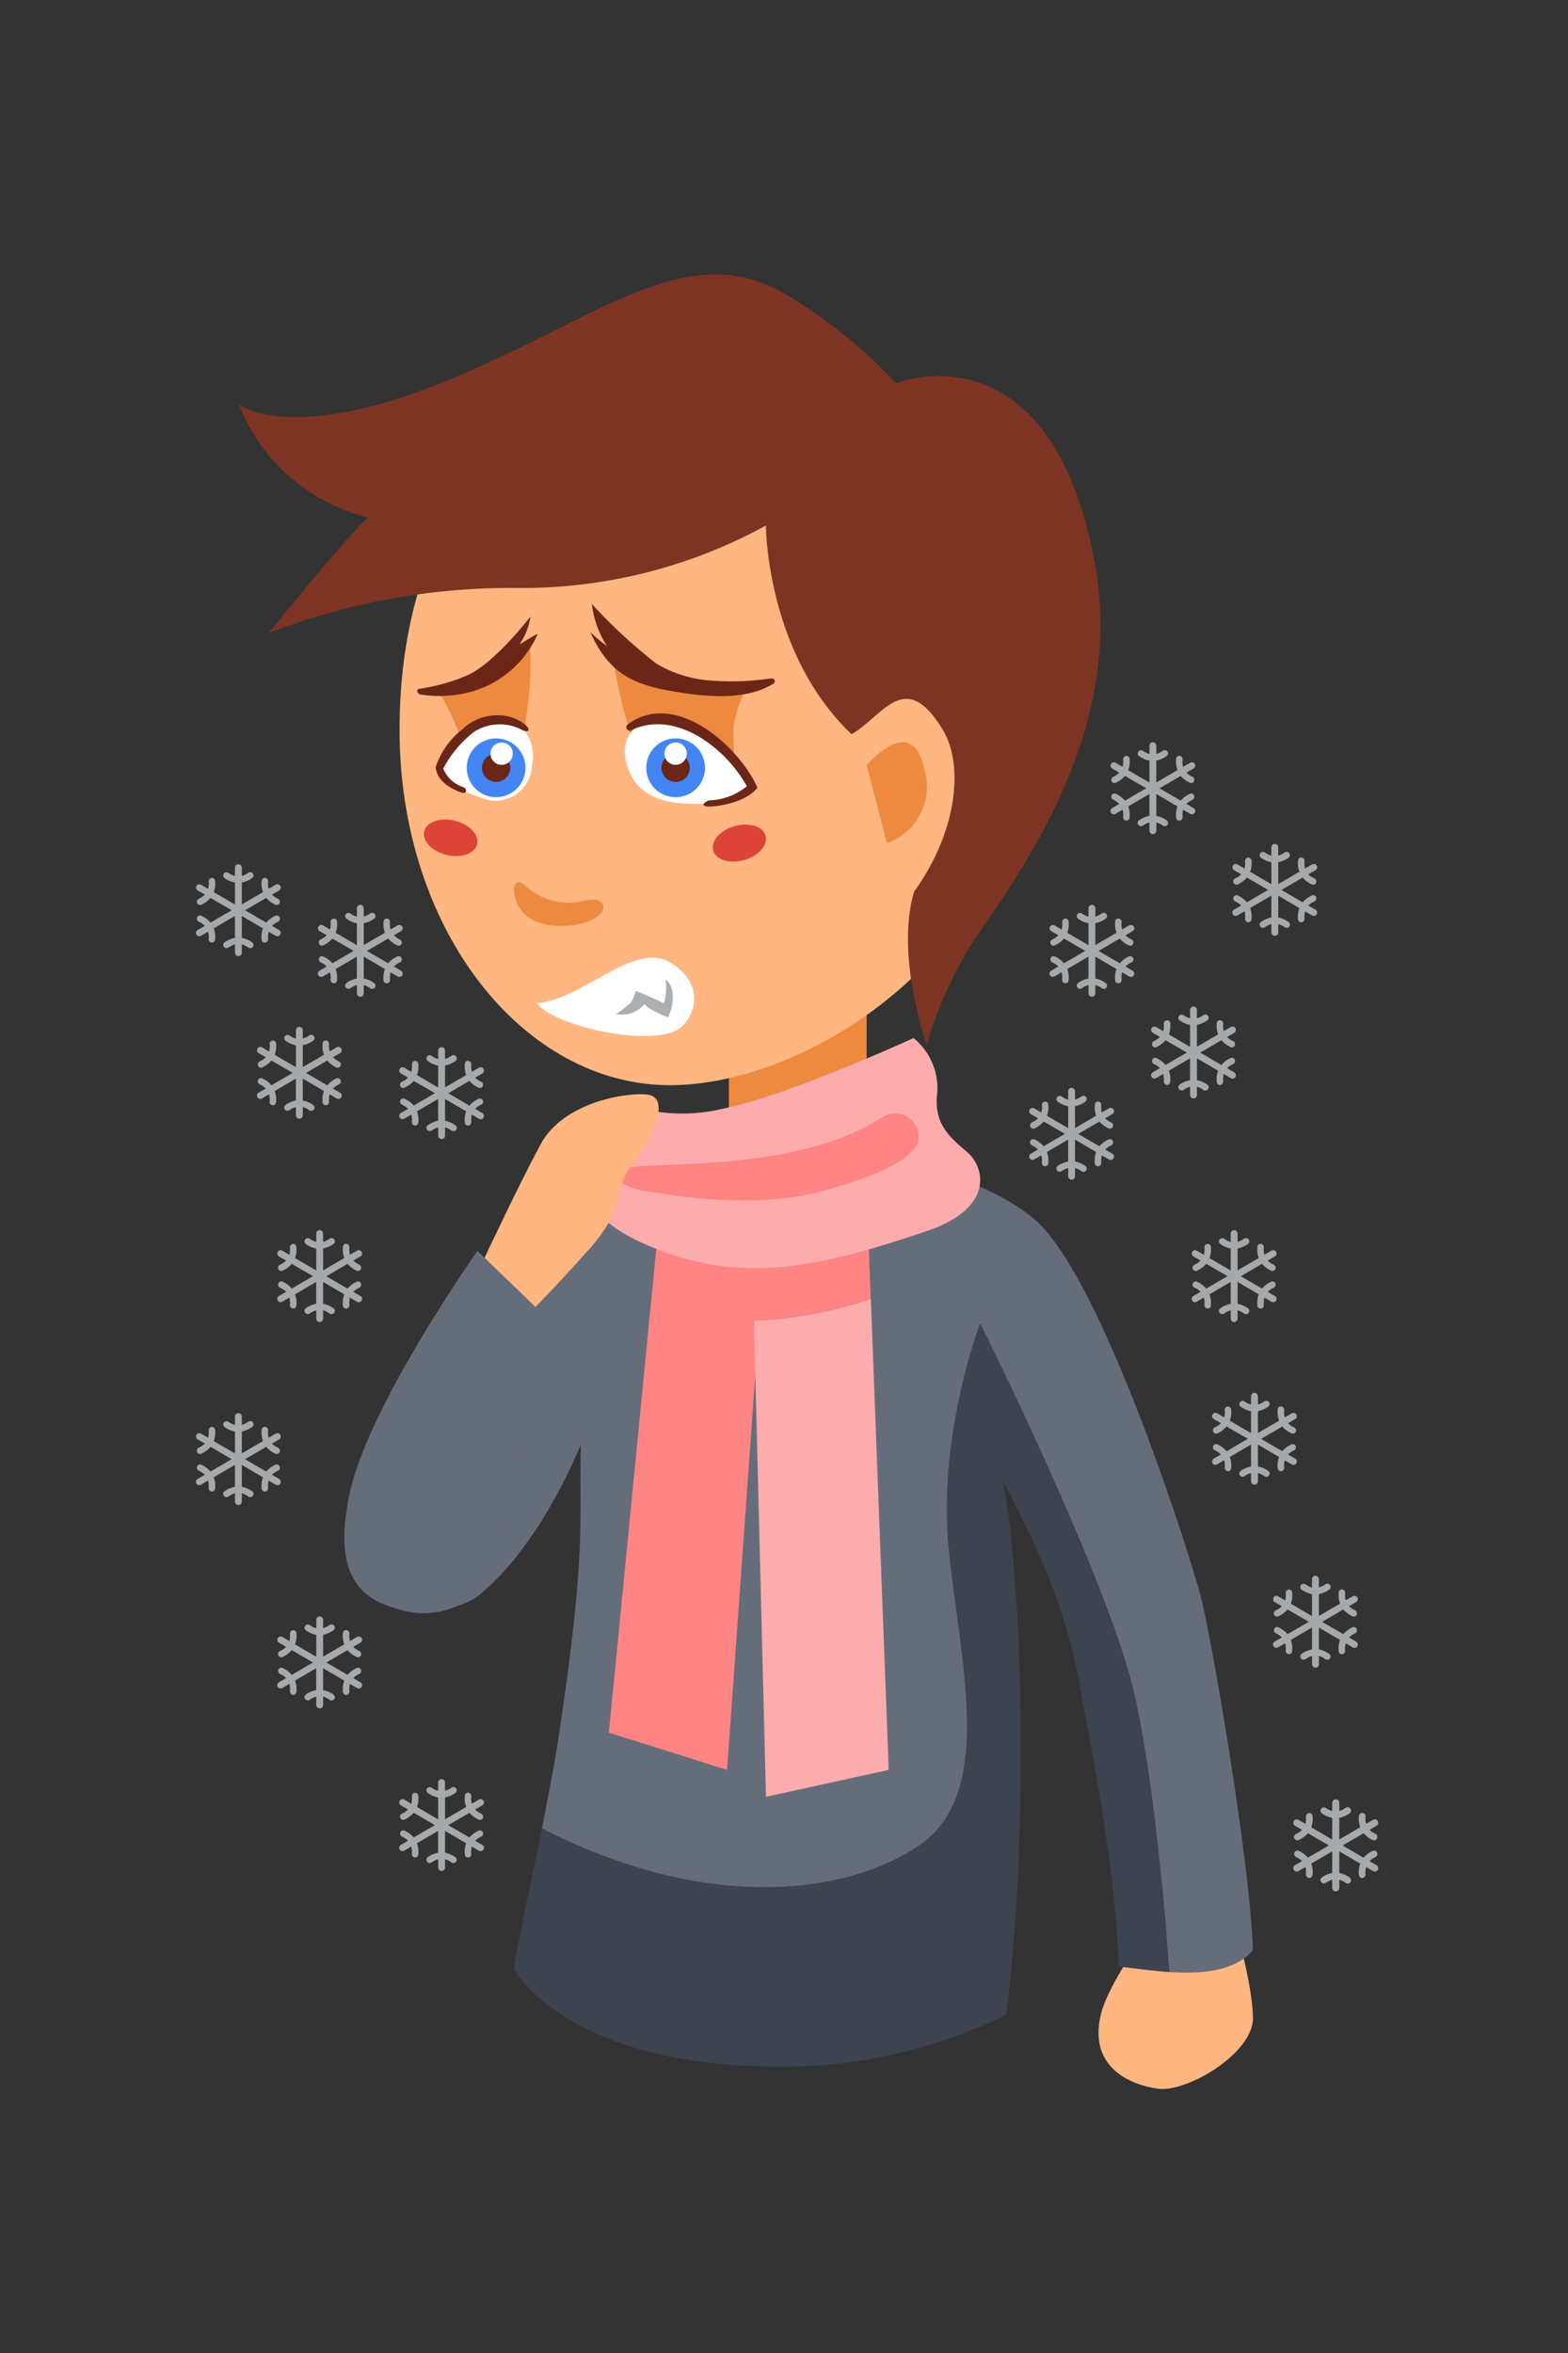 <svg id="Chills-icon" xmlns="http://www.w3.org/2000/svg" width="120" height="180" viewBox="0 0 120 180">
  <rect x="0" y="0" width="120" height="180" fill="#333333" stroke="none"/>
  <rect id="Rectangle_711" data-name="Rectangle 711" width="120" height="180" fill="none"/>
  <g id="Chills-icon-2" data-name="Chills-icon" transform="translate(15 21)">
    <g id="Group_1438" data-name="Group 1438" transform="translate(3.292 0)">
      <g id="Group_1436" data-name="Group 1436">
        <g id="Group_1433" data-name="Group 1433" transform="translate(37.49 52.816)">
          <path id="Path_1086" data-name="Path 1086" d="M-271.083,56.526c-1.182-.14-2.1-.289-2.839-.435V45.843a3.04,3.04,0,0,1,.889-2.152,3.04,3.04,0,0,1,2.151-.892h4.462a3.04,3.04,0,0,1,3.04,3.04v7.32C-264.712,54.647-267.429,56.964-271.083,56.526Z" transform="translate(273.922 -42.8)" fill="#ed8a40"/>
          <path id="Path_1087" data-name="Path 1087" d="M-266.415,59.468h-4.462a3.04,3.04,0,0,1-3.04-3.04V52.393c.735.146,1.656.3,2.839.435,3.655.437,6.372-1.88,7.708-3.362v6.961a3.04,3.04,0,0,1-.892,2.152,3.04,3.04,0,0,1-2.153.889Z" transform="translate(273.921 -39.102)" fill="#ffb680"/>
        </g>
        <path id="Path_1088" data-name="Path 1088" d="M-281.474,40.793c0,15.382,9.5,27.2,20.688,27.2,11.019,0,26.807-10.762,26.807-26.142S-245.375,14-259.436,14-281.474,25.413-281.474,40.793Z" transform="translate(293.76 -5.978)" fill="#ffb680"/>
        <path id="Path_1089" data-name="Path 1089" d="M-245.1,28.041a38.818,38.818,0,0,1-18.941,4.779,51.464,51.464,0,0,0-19.107,3.452s5.25-6.57,7.6-8.864a14.155,14.155,0,0,1-9.879-8.616s3.8,3.008,15.453-1.644S-251.481,6-243.88,10.184a38.472,38.472,0,0,1,8.739,6.969s11.779-4.693,15.2,13.7c2.154,11.593-3.989,21.478-9.12,28.724a32.47,32.47,0,0,0-3.74,8.168s-2.436-6.838-.945-11.715c3.28-4.56,3.839-9.667,2.154-12.412-2.9-4.725-4.554-.974-6.955.39C-245.1,37.765-245.1,28.041-245.1,28.041Z" transform="translate(285.424 -8.841)" fill="#7e3422"/>
        <path id="Path_1090" data-name="Path 1090" d="M-276.855,33.606s3.472-4.154,4.412.314a4.567,4.567,0,0,1-2.863,5.64Z" transform="translate(324.892 3.935)" fill="#ed8a40"/>
        <path id="Path_1091" data-name="Path 1091" d="M-260.051,39.059a4.979,4.979,0,0,0,4.56,1.077c1.492-.379,2.034.855.254,1.572-1.539.615-3.834.495-4.876-.5C-261.377,40.009-261.135,37.921-260.051,39.059Z" transform="translate(282.009 7.754)" fill="#ed8a40"/>
        <path id="Path_1092" data-name="Path 1092" d="M-268.932,37.885c.2.715,1.266,1.039,2.372.723s1.837-1.154,1.633-1.866-1.266-1.039-2.372-.723S-269.135,37.171-268.932,37.885Z" transform="translate(305.222 6.18)" fill="#dc4437"/>
        <path id="Path_1093" data-name="Path 1093" d="M-254.743,36.558c-.174.723.591,1.527,1.709,1.8s2.165-.1,2.339-.821-.591-1.527-1.709-1.8S-254.569,35.836-254.743,36.558Z" transform="translate(268.917 6.043)" fill="#dc4437"/>
        <path id="Path_1094" data-name="Path 1094" d="M-257.6,30.565a10.01,10.01,0,0,0-1.028,2.988c-.059,1.129.077,3.019.077,3.019l-7.431-.591s-1.959-5.936-2.052-9.454c1.515,1.67,2.919,3.566,5.216,4.04A17.066,17.066,0,0,0-257.6,30.565Z" transform="translate(296.479 0.977)" fill="#ed8a40"/>
        <path id="Path_1095" data-name="Path 1095" d="M-250.26,27.086a26.924,26.924,0,0,1-.821,8.011c-1.107,4.025-3.632,1.369-3.632,1.369s-1.485-4.551-2.667-5.9C-254.364,30.494-250.26,27.086-250.26,27.086Z" transform="translate(272.538 1.288)" fill="#ed8a40"/>
        <g id="Group_1434" data-name="Group 1434" transform="translate(29.527 33.571)">
          <path id="Path_1096" data-name="Path 1096" d="M-258.58,35.943s-1.692-3.563-3.793-4.316-2.871-1.231-4.077-.8-2.422,1.761-1.369,4.056,3.756,2.359,5.445,2.344a9.341,9.341,0,0,0,3.794-1.289Z" transform="translate(268.22 -30.295)" fill="#fff"/>
          <path id="Path_1097" data-name="Path 1097" d="M-265.965,33.907a2.248,2.248,0,0,0,2.249,2.247,2.247,2.247,0,0,0,2.247-2.247,2.247,2.247,0,0,0-2.247-2.247,2.248,2.248,0,0,0-2.249,2.247Z" transform="translate(267.604 -29.743)" fill="#4385f5"/>
          <path id="Path_1098" data-name="Path 1098" d="M-268.466,31.3c3.643-2.769,8.566,1.672,9.955,4.81-.809,1.065-2.8,1.431-3.647,1.445-.947.015-.245-.446-.026-.476A4.718,4.718,0,0,0-259.319,36c-1.737-3.1-5.61-5.885-8.893-4.261C-268.446,31.85-268.668,31.454-268.466,31.3Z" transform="translate(268.658 -30.428)" fill="#6b2618"/>
          <path id="Path_1099" data-name="Path 1099" d="M-265.215,33.491a1.081,1.081,0,0,0,.317.765,1.081,1.081,0,0,0,.765.316,1.077,1.077,0,0,0,.765-.315,1.077,1.077,0,0,0,.315-.765,1.081,1.081,0,0,0-.316-.765,1.081,1.081,0,0,0-.765-.317,1.082,1.082,0,0,0-.766.317A1.082,1.082,0,0,0-265.215,33.491Z" transform="translate(268.02 -29.327)" fill="#6b2618"/>
          <path id="Path_1100" data-name="Path 1100" d="M-265.069,32.714a.855.855,0,0,0,.855.854.854.854,0,0,0,.854-.854.855.855,0,0,0-.854-.855.855.855,0,0,0-.605.25A.855.855,0,0,0-265.069,32.714Z" transform="translate(268.101 -29.632)" fill="#fff"/>
        </g>
        <g id="Group_1435" data-name="Group 1435" transform="translate(15.048 33.719)">
          <path id="Path_1101" data-name="Path 1101" d="M-251.112,31.173a3.3,3.3,0,0,1,.9,3.061,2.789,2.789,0,0,1-3.865,2.484,9.77,9.77,0,0,1-3.392-1.9,5.954,5.954,0,0,1,2.347-3.168C-253.46,30.757-252.274,30.4-251.112,31.173Z" transform="translate(257.58 -30.4)" fill="#fff"/>
          <ellipse id="Ellipse_30" data-name="Ellipse 30" cx="2.247" cy="2.247" rx="2.247" ry="2.247" transform="translate(2.381 1.768)" fill="#4385f5"/>
          <path id="Path_1102" data-name="Path 1102" d="M-256.383,33.491a1.082,1.082,0,0,0,1.082,1.081,1.082,1.082,0,0,0,1.082-1.081,1.082,1.082,0,0,0-1.082-1.082,1.082,1.082,0,0,0-1.082,1.082Z" transform="translate(259.929 -29.475)" fill="#6b2618"/>
          <ellipse id="Ellipse_31" data-name="Ellipse 31" cx="0.855" cy="0.855" rx="0.855" ry="0.855" transform="translate(4.196 2.079)" fill="#fff"/>
          <path id="Path_1103" data-name="Path 1103" d="M-255.273,31.63a3.876,3.876,0,0,1,2.946-1.1,3.252,3.252,0,0,1,1.961.762c.344.348.208.6-.292.358a3.646,3.646,0,0,0-3.672.135A8.649,8.649,0,0,0-256.7,34.6a2.427,2.427,0,0,0,1.538,1.42c.364.171.224.549-.114.428-1.11-.4-1.91-1.015-2.006-1.953a6.078,6.078,0,0,1,2.009-2.866Z" transform="translate(257.282 -30.527)" fill="#6b2618"/>
        </g>
        <path id="Path_1104" data-name="Path 1104" d="M-269.4,27.213a12.01,12.01,0,0,0,1.268,1.055l-.017-.02a7.64,7.64,0,0,1-1.145-3.2,40.3,40.3,0,0,0,4.929,4.553,9.32,9.32,0,0,0,3.824,1.272,20.523,20.523,0,0,0,4.894-.123c.347-.062.505.239.185.431-2.271,1.362-5.56.9-7.73.527C-266,31.223-268,30.408-269.4,27.213Z" transform="translate(296.296 0.158)" fill="#6b2618"/>
        <path id="Path_1105" data-name="Path 1105" d="M-257.513,31.186a14.9,14.9,0,0,0,3.378-.923c2.209-.818,5.095-4.644,5.069-4.593a4.923,4.923,0,0,1-.832,2.112c.308-.128.885-.582,1.392-.793a7.872,7.872,0,0,1-5.231,4.462,9.266,9.266,0,0,1-3.778.172C-257.708,31.52-257.9,31.232-257.513,31.186Z" transform="translate(271.368 0.501)" fill="#6b2618"/>
      </g>
      <path id="Path_1106" data-name="Path 1106" d="M-282.7,89.524s1.585,5.226,1.585,7.917-5.069,5.7-7.287,5.385-5.226-1.688-4.385-5.543c.455-2.092,2.8-5.385,2.8-5.385Z" transform="translate(358.71 35.956)" fill="#ffb680"/>
      <g id="Group_1437" data-name="Group 1437" transform="translate(10.074 67.144)">
        <path id="Path_1107" data-name="Path 1107" d="M-246.286,65.127s-3.25,8.488-2.406,17.142,3.65,18.789-2.292,22.8c-5.616,3.79-16.286,5.119-28.848-1.329.516-2.568,1-5.109,1.288-7.013,2.135-14.128,1.562-16.256,1.7-22.335-2.082,4.9-4.8,8.924-7.357,11.131a4.887,4.887,0,0,1-7.66-1.149c-5.336-10.092,10.847-25.2,13.316-27.241,4.784-3.953,10.722-5.5,13.025-5.025-.473,3.325,7.506,5.943,10.546-.095,0,0,9.924,1.795,13.58,5.86,5.134,5.7,11.478,25.993,12.021,28.243.992,4.11,3.749,20.419,3.959,26.925-1.367,1.659-3.964,1.846-6.37,1.688-.484-6.154-1.4-15.779-2.764-21.484C-236.654,84.377-246.286,65.127-246.286,65.127Z" transform="translate(292.933 -52.014)" fill="#666d7a"/>
        <path id="Path_1108" data-name="Path 1108" d="M-245.42,88.72c-1.109-6.344-2.935-10.327-6.019-16.309,1.349,6.334,2.182,25.171.292,40.894a38.993,38.993,0,0,1-17.222,3.982c-16.645,0-20.463-7.5-20.463-7.5.068-.88,1.154-5.851,2.136-10.725,12.558,6.448,23.232,5.118,28.848,1.329,5.943-4.013,3.137-14.148,2.292-22.8s2.406-17.142,2.406-17.142,9.627,19.248,11.738,28.118c1.359,5.7,2.28,15.333,2.764,21.484-1.5-.1-2.923-.328-3.923-.42C-242.728,102.183-244.794,92.327-245.42,88.72Z" transform="translate(299.801 -47.333)" fill="#3d434f"/>
      </g>
    </g>
    <path id="Path_1110" data-name="Path 1110" d="M-265.12,55.082l-3.886,39.628,9.046,2.851,3.039-42.478Z" transform="translate(300.603 16.833)" fill="#ff8484"/>
    <g id="Group_1439" data-name="Group 1439" transform="translate(38.186 70.412)">
      <path id="Path_1111" data-name="Path 1111" d="M-264.684,95.265l-9.394,2.059L-275,60.9a32.408,32.408,0,0,0,8.947-1.678Z" transform="translate(279.513 -51.284)" fill="#fcacac"/>
      <path id="Path_1112" data-name="Path 1112" d="M-267.8,56.752l3.751-1.05.182,7.145a11.271,11.271,0,0,1-1.4-.077C-270.172,62.136-267.8,56.752-267.8,56.752Z" transform="translate(268.37 -53.236)" fill="#ff8484"/>
      <path id="Path_1113" data-name="Path 1113" d="M-265.3,54.116l.3,7.934a32.408,32.408,0,0,1-8.947,1.678l-.182-7.145Z" transform="translate(278.45 -54.116)" fill="#ff8484"/>
    </g>
    <path id="Path_1114" data-name="Path 1114" d="M-254.27,46.4a4.957,4.957,0,0,1,1.821,4.118c-.318,2.433.912,3.436,2.3,4.616,1.292,1.1,2.154,4.249-3.12,6.037-8.552,2.9-14.308,4.013-21.033,1.221-5.913-2.454-5.611-5.273-4.693-7.193.539-1.119,1.923-4.029,1.923-4.029a13.432,13.432,0,0,0,8.314.612C-263.687,50.73-254.27,46.4-254.27,46.4Z" transform="translate(309.184 12.01)" fill="#fcacac"/>
    <path id="Path_1115" data-name="Path 1115" d="M-255.978,50.4a1.793,1.793,0,0,1,1.811-.069,1.793,1.793,0,0,1,.946,1.546c.018,1.662-3.3,3.084-7.495,4.212-5.26,1.414-11.331.274-13.278,0s-4.462-1.769,0-1.961S-261.363,53.884-255.978,50.4Z" transform="translate(308.536 14.053)" fill="#ff8484"/>
    <path id="Path_1116" data-name="Path 1116" d="M-252.31,54.483c-1.507,2.039-.5,3.37-3.193,6.4s-4.469,4.8-4.469,4.8l-3.708-3.883s2.546-5.451,4.335-8.787,6.77-4.017,8.2-3.824S-250.089,51.477-252.31,54.483Z" transform="translate(285.705 13.545)" fill="#ffb680"/>
    <path id="Path_1117" data-name="Path 1117" d="M-248.086,56.869l5.443,5.252s-2.775,17.659-4.446,19.77a6.219,6.219,0,0,1-7,2.4c-2.6-.714-5.235-2.226-3.757-8.966S-248.086,56.869-248.086,56.869Z" transform="translate(269.626 17.825)" fill="#666d7a"/>
    <path id="Path_1147" data-name="Path 1147" d="M-284.913-105.254c3.616-.265,7.473-4.857,10.3-3.062s1.678,4.433.425,5.121C-276.532-101.91-283.688-103.553-284.913-105.254Z" transform="translate(310.989 160.992)" fill="#fff"/>
    <path id="Path_1148" data-name="Path 1148" d="M-282.8-105.787c.268-.175.493-1,.5-1,1.119.462,1.863.795,2.146.953a4.251,4.251,0,0,0,.122-1.818c.769.522.658,2.023.187,2.871a5.822,5.822,0,0,1-1.824-.977,2.149,2.149,0,0,1-2.2.712C-283.584-105.053-283.045-105.626-282.8-105.787Z" transform="translate(315.965 161.588)" fill="#abafb2"/>
    <path id="Icon_ionic-ios-snow" data-name="Icon ionic-ios-snow" d="M4.62,8.4l.547-.317a1.469,1.469,0,0,0-.442-.308.262.262,0,0,1-.154-.322A.239.239,0,0,1,4.8,7.289a.253.253,0,0,1,.093.018,1.972,1.972,0,0,1,.708.527l1.626-.948L5.6,5.942a1.958,1.958,0,0,1-.708.527.253.253,0,0,1-.093.018.242.242,0,0,1-.231-.165A.262.262,0,0,1,4.725,6a1.515,1.515,0,0,0,.442-.308L4.62,5.374A.255.255,0,0,1,4.748,4.9a.265.265,0,0,1,.128.034l.544.318a1.519,1.519,0,0,0,.044-.538.261.261,0,0,1,.2-.292.258.258,0,0,1,.051-.005.242.242,0,0,1,.238.21,1.965,1.965,0,0,1-.1.878l1.622.945V4.772a1.981,1.981,0,0,1-.805-.353.242.242,0,0,1-.031-.352.26.26,0,0,1,.192-.086.264.264,0,0,1,.161.055,1.465,1.465,0,0,0,.483.231V3.628a.262.262,0,0,1,.524,0v.633a1.509,1.509,0,0,0,.483-.231.258.258,0,0,1,.353.031.242.242,0,0,1-.031.352A1.981,1.981,0,0,1,8,4.766V6.442L9.619,5.5a1.976,1.976,0,0,1-.1-.882.238.238,0,0,1,.236-.209.257.257,0,0,1,.253.3,1.514,1.514,0,0,0,.044.538l.545-.314a.26.26,0,0,1,.128-.034.255.255,0,0,1,.128.476l-.547.318a1.492,1.492,0,0,0,.442.308.262.262,0,0,1,.154.322.239.239,0,0,1-.231.165.253.253,0,0,1-.093-.018,1.973,1.973,0,0,1-.708-.527l-1.626.947,1.626.945a1.958,1.958,0,0,1,.708-.527.253.253,0,0,1,.093-.018.242.242,0,0,1,.231.165.262.262,0,0,1-.154.322,1.492,1.492,0,0,0-.442.308l.547.318a.255.255,0,0,1-.128.476.265.265,0,0,1-.128-.034l-.545-.318a1.523,1.523,0,0,0-.044.538.257.257,0,0,1-.253.3.242.242,0,0,1-.238-.209,1.965,1.965,0,0,1,.1-.882L8,7.325V9a1.981,1.981,0,0,1,.805.353.242.242,0,0,1,.031.352.26.26,0,0,1-.192.086.264.264,0,0,1-.161-.055A1.487,1.487,0,0,0,8,9.5v.633a.262.262,0,1,1-.524,0V9.5a1.51,1.51,0,0,0-.483.231.264.264,0,0,1-.161.055A.26.26,0,0,1,6.637,9.7a.242.242,0,0,1,.031-.352A1.981,1.981,0,0,1,7.473,9V7.325L5.852,8.27a1.976,1.976,0,0,1,.1.882.238.238,0,0,1-.236.209.257.257,0,0,1-.253-.3,1.52,1.52,0,0,0-.044-.538l-.544.318a.26.26,0,0,1-.128.034A.254.254,0,0,1,4.62,8.4Z" transform="translate(11.059 55.742)" fill="#a5a9ac"/>
    <path id="Icon_ionic-ios-snow-2" data-name="Icon ionic-ios-snow" d="M4.62,8.4l.547-.317a1.469,1.469,0,0,0-.442-.308.262.262,0,0,1-.154-.322A.239.239,0,0,1,4.8,7.289a.253.253,0,0,1,.093.018,1.972,1.972,0,0,1,.708.527l1.626-.948L5.6,5.942a1.958,1.958,0,0,1-.708.527.253.253,0,0,1-.093.018.242.242,0,0,1-.231-.165A.262.262,0,0,1,4.725,6a1.515,1.515,0,0,0,.442-.308L4.62,5.374A.255.255,0,0,1,4.748,4.9a.265.265,0,0,1,.128.034l.544.318a1.519,1.519,0,0,0,.044-.538.261.261,0,0,1,.2-.292.258.258,0,0,1,.051-.005.242.242,0,0,1,.238.21,1.965,1.965,0,0,1-.1.878l1.622.945V4.772a1.981,1.981,0,0,1-.805-.353.242.242,0,0,1-.031-.352.26.26,0,0,1,.192-.086.264.264,0,0,1,.161.055,1.465,1.465,0,0,0,.483.231V3.628a.262.262,0,0,1,.524,0v.633a1.509,1.509,0,0,0,.483-.231.258.258,0,0,1,.353.031.242.242,0,0,1-.031.352A1.981,1.981,0,0,1,8,4.766V6.442L9.619,5.5a1.976,1.976,0,0,1-.1-.882.238.238,0,0,1,.236-.209.257.257,0,0,1,.253.3,1.514,1.514,0,0,0,.044.538l.545-.314a.26.26,0,0,1,.128-.034.255.255,0,0,1,.128.476l-.547.318a1.492,1.492,0,0,0,.442.308.262.262,0,0,1,.154.322.239.239,0,0,1-.231.165.253.253,0,0,1-.093-.018,1.973,1.973,0,0,1-.708-.527l-1.626.947,1.626.945a1.958,1.958,0,0,1,.708-.527.253.253,0,0,1,.093-.018.242.242,0,0,1,.231.165.262.262,0,0,1-.154.322,1.492,1.492,0,0,0-.442.308l.547.318a.255.255,0,0,1-.128.476.265.265,0,0,1-.128-.034l-.545-.318a1.523,1.523,0,0,0-.044.538.257.257,0,0,1-.253.3.242.242,0,0,1-.238-.209,1.965,1.965,0,0,1,.1-.882L8,7.325V9a1.981,1.981,0,0,1,.805.353.242.242,0,0,1,.031.352.26.26,0,0,1-.192.086.264.264,0,0,1-.161-.055A1.487,1.487,0,0,0,8,9.5v.633a.262.262,0,1,1-.524,0V9.5a1.51,1.51,0,0,0-.483.231.264.264,0,0,1-.161.055A.26.26,0,0,1,6.637,9.7a.242.242,0,0,1,.031-.352A1.981,1.981,0,0,1,7.473,9V7.325L5.852,8.27a1.976,1.976,0,0,1,.1.882.238.238,0,0,1-.236.209.257.257,0,0,1-.253-.3,1.52,1.52,0,0,0-.044-.538l-.544.318a.26.26,0,0,1-.128.034A.254.254,0,0,1,4.62,8.4Z" transform="translate(4.838 44.855)" fill="#a5a9ac"/>
    <path id="Icon_ionic-ios-snow-3" data-name="Icon ionic-ios-snow" d="M4.62,8.4l.547-.317a1.469,1.469,0,0,0-.442-.308.262.262,0,0,1-.154-.322A.239.239,0,0,1,4.8,7.289a.253.253,0,0,1,.093.018,1.972,1.972,0,0,1,.708.527l1.626-.948L5.6,5.942a1.958,1.958,0,0,1-.708.527.253.253,0,0,1-.093.018.242.242,0,0,1-.231-.165A.262.262,0,0,1,4.725,6a1.515,1.515,0,0,0,.442-.308L4.62,5.374A.255.255,0,0,1,4.748,4.9a.265.265,0,0,1,.128.034l.544.318a1.519,1.519,0,0,0,.044-.538.261.261,0,0,1,.2-.292.258.258,0,0,1,.051-.005.242.242,0,0,1,.238.21,1.965,1.965,0,0,1-.1.878l1.622.945V4.772a1.981,1.981,0,0,1-.805-.353.242.242,0,0,1-.031-.352.26.26,0,0,1,.192-.086.264.264,0,0,1,.161.055,1.465,1.465,0,0,0,.483.231V3.628a.262.262,0,0,1,.524,0v.633a1.509,1.509,0,0,0,.483-.231.258.258,0,0,1,.353.031.242.242,0,0,1-.031.352A1.981,1.981,0,0,1,8,4.766V6.442L9.619,5.5a1.976,1.976,0,0,1-.1-.882.238.238,0,0,1,.236-.209.257.257,0,0,1,.253.3,1.514,1.514,0,0,0,.044.538l.545-.314a.26.26,0,0,1,.128-.034.255.255,0,0,1,.128.476l-.547.318a1.492,1.492,0,0,0,.442.308.262.262,0,0,1,.154.322.239.239,0,0,1-.231.165.253.253,0,0,1-.093-.018,1.973,1.973,0,0,1-.708-.527l-1.626.947,1.626.945a1.958,1.958,0,0,1,.708-.527.253.253,0,0,1,.093-.018.242.242,0,0,1,.231.165.262.262,0,0,1-.154.322,1.492,1.492,0,0,0-.442.308l.547.318a.255.255,0,0,1-.128.476.265.265,0,0,1-.128-.034l-.545-.318a1.523,1.523,0,0,0-.044.538.257.257,0,0,1-.253.3.242.242,0,0,1-.238-.209,1.965,1.965,0,0,1,.1-.882L8,7.325V9a1.981,1.981,0,0,1,.805.353.242.242,0,0,1,.031.352.26.26,0,0,1-.192.086.264.264,0,0,1-.161-.055A1.487,1.487,0,0,0,8,9.5v.633a.262.262,0,1,1-.524,0V9.5a1.51,1.51,0,0,0-.483.231.264.264,0,0,1-.161.055A.26.26,0,0,1,6.637,9.7a.242.242,0,0,1,.031-.352A1.981,1.981,0,0,1,7.473,9V7.325L5.852,8.27a1.976,1.976,0,0,1,.1.882.238.238,0,0,1-.236.209.257.257,0,0,1-.253-.3,1.52,1.52,0,0,0-.044-.538l-.544.318a.26.26,0,0,1-.128.034A.254.254,0,0,1,4.62,8.4Z" transform="translate(59.272 58.853)" fill="#a5a9ac"/>
    <path id="Icon_ionic-ios-snow-4" data-name="Icon ionic-ios-snow" d="M4.62,8.4l.547-.317a1.469,1.469,0,0,0-.442-.308.262.262,0,0,1-.154-.322A.239.239,0,0,1,4.8,7.289a.253.253,0,0,1,.093.018,1.972,1.972,0,0,1,.708.527l1.626-.948L5.6,5.942a1.958,1.958,0,0,1-.708.527.253.253,0,0,1-.093.018.242.242,0,0,1-.231-.165A.262.262,0,0,1,4.725,6a1.515,1.515,0,0,0,.442-.308L4.62,5.374A.255.255,0,0,1,4.748,4.9a.265.265,0,0,1,.128.034l.544.318a1.519,1.519,0,0,0,.044-.538.261.261,0,0,1,.2-.292.258.258,0,0,1,.051-.005.242.242,0,0,1,.238.21,1.965,1.965,0,0,1-.1.878l1.622.945V4.772a1.981,1.981,0,0,1-.805-.353.242.242,0,0,1-.031-.352.26.26,0,0,1,.192-.086.264.264,0,0,1,.161.055,1.465,1.465,0,0,0,.483.231V3.628a.262.262,0,0,1,.524,0v.633a1.509,1.509,0,0,0,.483-.231.258.258,0,0,1,.353.031.242.242,0,0,1-.031.352A1.981,1.981,0,0,1,8,4.766V6.442L9.619,5.5a1.976,1.976,0,0,1-.1-.882.238.238,0,0,1,.236-.209.257.257,0,0,1,.253.3,1.514,1.514,0,0,0,.044.538l.545-.314a.26.26,0,0,1,.128-.034.255.255,0,0,1,.128.476l-.547.318a1.492,1.492,0,0,0,.442.308.262.262,0,0,1,.154.322.239.239,0,0,1-.231.165.253.253,0,0,1-.093-.018,1.973,1.973,0,0,1-.708-.527l-1.626.947,1.626.945a1.958,1.958,0,0,1,.708-.527.253.253,0,0,1,.093-.018.242.242,0,0,1,.231.165.262.262,0,0,1-.154.322,1.492,1.492,0,0,0-.442.308l.547.318a.255.255,0,0,1-.128.476.265.265,0,0,1-.128-.034l-.545-.318a1.523,1.523,0,0,0-.044.538.257.257,0,0,1-.253.3.242.242,0,0,1-.238-.209,1.965,1.965,0,0,1,.1-.882L8,7.325V9a1.981,1.981,0,0,1,.805.353.242.242,0,0,1,.031.352.26.26,0,0,1-.192.086.264.264,0,0,1-.161-.055A1.487,1.487,0,0,0,8,9.5v.633a.262.262,0,1,1-.524,0V9.5a1.51,1.51,0,0,0-.483.231.264.264,0,0,1-.161.055A.26.26,0,0,1,6.637,9.7a.242.242,0,0,1,.031-.352A1.981,1.981,0,0,1,7.473,9V7.325L5.852,8.27a1.976,1.976,0,0,1,.1.882.238.238,0,0,1-.236.209.257.257,0,0,1-.253-.3,1.52,1.52,0,0,0-.044-.538l-.544.318a.26.26,0,0,1-.128.034A.254.254,0,0,1,4.62,8.4Z" transform="translate(71.713 69.739)" fill="#a5a9ac"/>
    <path id="Icon_ionic-ios-snow-5" data-name="Icon ionic-ios-snow" d="M4.62,8.4l.547-.317a1.469,1.469,0,0,0-.442-.308.262.262,0,0,1-.154-.322A.239.239,0,0,1,4.8,7.289a.253.253,0,0,1,.093.018,1.972,1.972,0,0,1,.708.527l1.626-.948L5.6,5.942a1.958,1.958,0,0,1-.708.527.253.253,0,0,1-.093.018.242.242,0,0,1-.231-.165A.262.262,0,0,1,4.725,6a1.515,1.515,0,0,0,.442-.308L4.62,5.374A.255.255,0,0,1,4.748,4.9a.265.265,0,0,1,.128.034l.544.318a1.519,1.519,0,0,0,.044-.538.261.261,0,0,1,.2-.292.258.258,0,0,1,.051-.005.242.242,0,0,1,.238.21,1.965,1.965,0,0,1-.1.878l1.622.945V4.772a1.981,1.981,0,0,1-.805-.353.242.242,0,0,1-.031-.352.26.26,0,0,1,.192-.086.264.264,0,0,1,.161.055,1.465,1.465,0,0,0,.483.231V3.628a.262.262,0,0,1,.524,0v.633a1.509,1.509,0,0,0,.483-.231.258.258,0,0,1,.353.031.242.242,0,0,1-.031.352A1.981,1.981,0,0,1,8,4.766V6.442L9.619,5.5a1.976,1.976,0,0,1-.1-.882.238.238,0,0,1,.236-.209.257.257,0,0,1,.253.3,1.514,1.514,0,0,0,.044.538l.545-.314a.26.26,0,0,1,.128-.034.255.255,0,0,1,.128.476l-.547.318a1.492,1.492,0,0,0,.442.308.262.262,0,0,1,.154.322.239.239,0,0,1-.231.165.253.253,0,0,1-.093-.018,1.973,1.973,0,0,1-.708-.527l-1.626.947,1.626.945a1.958,1.958,0,0,1,.708-.527.253.253,0,0,1,.093-.018.242.242,0,0,1,.231.165.262.262,0,0,1-.154.322,1.492,1.492,0,0,0-.442.308l.547.318a.255.255,0,0,1-.128.476.265.265,0,0,1-.128-.034l-.545-.318a1.523,1.523,0,0,0-.044.538.257.257,0,0,1-.253.3.242.242,0,0,1-.238-.209,1.965,1.965,0,0,1,.1-.882L8,7.325V9a1.981,1.981,0,0,1,.805.353.242.242,0,0,1,.031.352.26.26,0,0,1-.192.086.264.264,0,0,1-.161-.055A1.487,1.487,0,0,0,8,9.5v.633a.262.262,0,1,1-.524,0V9.5a1.51,1.51,0,0,0-.483.231.264.264,0,0,1-.161.055A.26.26,0,0,1,6.637,9.7a.242.242,0,0,1,.031-.352A1.981,1.981,0,0,1,7.473,9V7.325L5.852,8.27a1.976,1.976,0,0,1,.1.882.238.238,0,0,1-.236.209.257.257,0,0,1-.253-.3,1.52,1.52,0,0,0-.044-.538l-.544.318a.26.26,0,0,1-.128.034A.254.254,0,0,1,4.62,8.4Z" transform="translate(73.269 82.181)" fill="#a5a9ac"/>
    <path id="Icon_ionic-ios-snow-6" data-name="Icon ionic-ios-snow" d="M4.62,8.4l.547-.317a1.469,1.469,0,0,0-.442-.308.262.262,0,0,1-.154-.322A.239.239,0,0,1,4.8,7.289a.253.253,0,0,1,.093.018,1.972,1.972,0,0,1,.708.527l1.626-.948L5.6,5.942a1.958,1.958,0,0,1-.708.527.253.253,0,0,1-.093.018.242.242,0,0,1-.231-.165A.262.262,0,0,1,4.725,6a1.515,1.515,0,0,0,.442-.308L4.62,5.374A.255.255,0,0,1,4.748,4.9a.265.265,0,0,1,.128.034l.544.318a1.519,1.519,0,0,0,.044-.538.261.261,0,0,1,.2-.292.258.258,0,0,1,.051-.005.242.242,0,0,1,.238.21,1.965,1.965,0,0,1-.1.878l1.622.945V4.772a1.981,1.981,0,0,1-.805-.353.242.242,0,0,1-.031-.352.26.26,0,0,1,.192-.086.264.264,0,0,1,.161.055,1.465,1.465,0,0,0,.483.231V3.628a.262.262,0,0,1,.524,0v.633a1.509,1.509,0,0,0,.483-.231.258.258,0,0,1,.353.031.242.242,0,0,1-.031.352A1.981,1.981,0,0,1,8,4.766V6.442L9.619,5.5a1.976,1.976,0,0,1-.1-.882.238.238,0,0,1,.236-.209.257.257,0,0,1,.253.3,1.514,1.514,0,0,0,.044.538l.545-.314a.26.26,0,0,1,.128-.034.255.255,0,0,1,.128.476l-.547.318a1.492,1.492,0,0,0,.442.308.262.262,0,0,1,.154.322.239.239,0,0,1-.231.165.253.253,0,0,1-.093-.018,1.973,1.973,0,0,1-.708-.527l-1.626.947,1.626.945a1.958,1.958,0,0,1,.708-.527.253.253,0,0,1,.093-.018.242.242,0,0,1,.231.165.262.262,0,0,1-.154.322,1.492,1.492,0,0,0-.442.308l.547.318a.255.255,0,0,1-.128.476.265.265,0,0,1-.128-.034l-.545-.318a1.523,1.523,0,0,0-.044.538.257.257,0,0,1-.253.3.242.242,0,0,1-.238-.209,1.965,1.965,0,0,1,.1-.882L8,7.325V9a1.981,1.981,0,0,1,.805.353.242.242,0,0,1,.031.352.26.26,0,0,1-.192.086.264.264,0,0,1-.161-.055A1.487,1.487,0,0,0,8,9.5v.633a.262.262,0,1,1-.524,0V9.5a1.51,1.51,0,0,0-.483.231.264.264,0,0,1-.161.055A.26.26,0,0,1,6.637,9.7a.242.242,0,0,1,.031-.352A1.981,1.981,0,0,1,7.473,9V7.325L5.852,8.27a1.976,1.976,0,0,1,.1.882.238.238,0,0,1-.236.209.257.257,0,0,1-.253-.3,1.52,1.52,0,0,0-.044-.538l-.544.318a.26.26,0,0,1-.128.034A.254.254,0,0,1,4.62,8.4Z" transform="translate(77.935 96.178)" fill="#a5a9ac"/>
    <path id="Icon_ionic-ios-snow-7" data-name="Icon ionic-ios-snow" d="M4.62,8.4l.547-.317a1.469,1.469,0,0,0-.442-.308.262.262,0,0,1-.154-.322A.239.239,0,0,1,4.8,7.289a.253.253,0,0,1,.093.018,1.972,1.972,0,0,1,.708.527l1.626-.948L5.6,5.942a1.958,1.958,0,0,1-.708.527.253.253,0,0,1-.093.018.242.242,0,0,1-.231-.165A.262.262,0,0,1,4.725,6a1.515,1.515,0,0,0,.442-.308L4.62,5.374A.255.255,0,0,1,4.748,4.9a.265.265,0,0,1,.128.034l.544.318a1.519,1.519,0,0,0,.044-.538.261.261,0,0,1,.2-.292.258.258,0,0,1,.051-.005.242.242,0,0,1,.238.21,1.965,1.965,0,0,1-.1.878l1.622.945V4.772a1.981,1.981,0,0,1-.805-.353.242.242,0,0,1-.031-.352.26.26,0,0,1,.192-.086.264.264,0,0,1,.161.055,1.465,1.465,0,0,0,.483.231V3.628a.262.262,0,0,1,.524,0v.633a1.509,1.509,0,0,0,.483-.231.258.258,0,0,1,.353.031.242.242,0,0,1-.031.352A1.981,1.981,0,0,1,8,4.766V6.442L9.619,5.5a1.976,1.976,0,0,1-.1-.882.238.238,0,0,1,.236-.209.257.257,0,0,1,.253.3,1.514,1.514,0,0,0,.044.538l.545-.314a.26.26,0,0,1,.128-.034.255.255,0,0,1,.128.476l-.547.318a1.492,1.492,0,0,0,.442.308.262.262,0,0,1,.154.322.239.239,0,0,1-.231.165.253.253,0,0,1-.093-.018,1.973,1.973,0,0,1-.708-.527l-1.626.947,1.626.945a1.958,1.958,0,0,1,.708-.527.253.253,0,0,1,.093-.018.242.242,0,0,1,.231.165.262.262,0,0,1-.154.322,1.492,1.492,0,0,0-.442.308l.547.318a.255.255,0,0,1-.128.476.265.265,0,0,1-.128-.034l-.545-.318a1.523,1.523,0,0,0-.044.538.257.257,0,0,1-.253.3.242.242,0,0,1-.238-.209,1.965,1.965,0,0,1,.1-.882L8,7.325V9a1.981,1.981,0,0,1,.805.353.242.242,0,0,1,.031.352.26.26,0,0,1-.192.086.264.264,0,0,1-.161-.055A1.487,1.487,0,0,0,8,9.5v.633a.262.262,0,1,1-.524,0V9.5a1.51,1.51,0,0,0-.483.231.264.264,0,0,1-.161.055A.26.26,0,0,1,6.637,9.7a.242.242,0,0,1,.031-.352A1.981,1.981,0,0,1,7.473,9V7.325L5.852,8.27a1.976,1.976,0,0,1,.1.882.238.238,0,0,1-.236.209.257.257,0,0,1-.253-.3,1.52,1.52,0,0,0-.044-.538l-.544.318a.26.26,0,0,1-.128.034A.254.254,0,0,1,4.62,8.4Z" transform="translate(79.49 113.286)" fill="#a5a9ac"/>
    <path id="Icon_ionic-ios-snow-8" data-name="Icon ionic-ios-snow" d="M4.62,8.4l.547-.317a1.469,1.469,0,0,0-.442-.308.262.262,0,0,1-.154-.322A.239.239,0,0,1,4.8,7.289a.253.253,0,0,1,.093.018,1.972,1.972,0,0,1,.708.527l1.626-.948L5.6,5.942a1.958,1.958,0,0,1-.708.527.253.253,0,0,1-.093.018.242.242,0,0,1-.231-.165A.262.262,0,0,1,4.725,6a1.515,1.515,0,0,0,.442-.308L4.62,5.374A.255.255,0,0,1,4.748,4.9a.265.265,0,0,1,.128.034l.544.318a1.519,1.519,0,0,0,.044-.538.261.261,0,0,1,.2-.292.258.258,0,0,1,.051-.005.242.242,0,0,1,.238.21,1.965,1.965,0,0,1-.1.878l1.622.945V4.772a1.981,1.981,0,0,1-.805-.353.242.242,0,0,1-.031-.352.26.26,0,0,1,.192-.086.264.264,0,0,1,.161.055,1.465,1.465,0,0,0,.483.231V3.628a.262.262,0,0,1,.524,0v.633a1.509,1.509,0,0,0,.483-.231.258.258,0,0,1,.353.031.242.242,0,0,1-.031.352A1.981,1.981,0,0,1,8,4.766V6.442L9.619,5.5a1.976,1.976,0,0,1-.1-.882.238.238,0,0,1,.236-.209.257.257,0,0,1,.253.3,1.514,1.514,0,0,0,.044.538l.545-.314a.26.26,0,0,1,.128-.034.255.255,0,0,1,.128.476l-.547.318a1.492,1.492,0,0,0,.442.308.262.262,0,0,1,.154.322.239.239,0,0,1-.231.165.253.253,0,0,1-.093-.018,1.973,1.973,0,0,1-.708-.527l-1.626.947,1.626.945a1.958,1.958,0,0,1,.708-.527.253.253,0,0,1,.093-.018.242.242,0,0,1,.231.165.262.262,0,0,1-.154.322,1.492,1.492,0,0,0-.442.308l.547.318a.255.255,0,0,1-.128.476.265.265,0,0,1-.128-.034l-.545-.318a1.523,1.523,0,0,0-.044.538.257.257,0,0,1-.253.3.242.242,0,0,1-.238-.209,1.965,1.965,0,0,1,.1-.882L8,7.325V9a1.981,1.981,0,0,1,.805.353.242.242,0,0,1,.031.352.26.26,0,0,1-.192.086.264.264,0,0,1-.161-.055A1.487,1.487,0,0,0,8,9.5v.633a.262.262,0,1,1-.524,0V9.5a1.51,1.51,0,0,0-.483.231.264.264,0,0,1-.161.055A.26.26,0,0,1,6.637,9.7a.242.242,0,0,1,.031-.352A1.981,1.981,0,0,1,7.473,9V7.325L5.852,8.27a1.976,1.976,0,0,1,.1.882.238.238,0,0,1-.236.209.257.257,0,0,1-.253-.3,1.52,1.52,0,0,0-.044-.538l-.544.318a.26.26,0,0,1-.128.034A.254.254,0,0,1,4.62,8.4Z" transform="translate(79.49 113.286)" fill="#a5a9ac"/>
    <path id="Icon_ionic-ios-snow-9" data-name="Icon ionic-ios-snow" d="M4.62,8.4l.547-.317a1.469,1.469,0,0,0-.442-.308.262.262,0,0,1-.154-.322A.239.239,0,0,1,4.8,7.289a.253.253,0,0,1,.093.018,1.972,1.972,0,0,1,.708.527l1.626-.948L5.6,5.942a1.958,1.958,0,0,1-.708.527.253.253,0,0,1-.093.018.242.242,0,0,1-.231-.165A.262.262,0,0,1,4.725,6a1.515,1.515,0,0,0,.442-.308L4.62,5.374A.255.255,0,0,1,4.748,4.9a.265.265,0,0,1,.128.034l.544.318a1.519,1.519,0,0,0,.044-.538.261.261,0,0,1,.2-.292.258.258,0,0,1,.051-.005.242.242,0,0,1,.238.21,1.965,1.965,0,0,1-.1.878l1.622.945V4.772a1.981,1.981,0,0,1-.805-.353.242.242,0,0,1-.031-.352.26.26,0,0,1,.192-.086.264.264,0,0,1,.161.055,1.465,1.465,0,0,0,.483.231V3.628a.262.262,0,0,1,.524,0v.633a1.509,1.509,0,0,0,.483-.231.258.258,0,0,1,.353.031.242.242,0,0,1-.031.352A1.981,1.981,0,0,1,8,4.766V6.442L9.619,5.5a1.976,1.976,0,0,1-.1-.882.238.238,0,0,1,.236-.209.257.257,0,0,1,.253.3,1.514,1.514,0,0,0,.044.538l.545-.314a.26.26,0,0,1,.128-.034.255.255,0,0,1,.128.476l-.547.318a1.492,1.492,0,0,0,.442.308.262.262,0,0,1,.154.322.239.239,0,0,1-.231.165.253.253,0,0,1-.093-.018,1.973,1.973,0,0,1-.708-.527l-1.626.947,1.626.945a1.958,1.958,0,0,1,.708-.527.253.253,0,0,1,.093-.018.242.242,0,0,1,.231.165.262.262,0,0,1-.154.322,1.492,1.492,0,0,0-.442.308l.547.318a.255.255,0,0,1-.128.476.265.265,0,0,1-.128-.034l-.545-.318a1.523,1.523,0,0,0-.044.538.257.257,0,0,1-.253.3.242.242,0,0,1-.238-.209,1.965,1.965,0,0,1,.1-.882L8,7.325V9a1.981,1.981,0,0,1,.805.353.242.242,0,0,1,.031.352.26.26,0,0,1-.192.086.264.264,0,0,1-.161-.055A1.487,1.487,0,0,0,8,9.5v.633a.262.262,0,1,1-.524,0V9.5a1.51,1.51,0,0,0-.483.231.264.264,0,0,1-.161.055A.26.26,0,0,1,6.637,9.7a.242.242,0,0,1,.031-.352A1.981,1.981,0,0,1,7.473,9V7.325L5.852,8.27a1.976,1.976,0,0,1,.1.882.238.238,0,0,1-.236.209.257.257,0,0,1-.253-.3,1.52,1.52,0,0,0-.044-.538l-.544.318a.26.26,0,0,1-.128.034A.254.254,0,0,1,4.62,8.4Z" transform="translate(11.059 111.731)" fill="#a5a9ac"/>
    <path id="Icon_ionic-ios-snow-10" data-name="Icon ionic-ios-snow" d="M4.62,8.4l.547-.317a1.469,1.469,0,0,0-.442-.308.262.262,0,0,1-.154-.322A.239.239,0,0,1,4.8,7.289a.253.253,0,0,1,.093.018,1.972,1.972,0,0,1,.708.527l1.626-.948L5.6,5.942a1.958,1.958,0,0,1-.708.527.253.253,0,0,1-.093.018.242.242,0,0,1-.231-.165A.262.262,0,0,1,4.725,6a1.515,1.515,0,0,0,.442-.308L4.62,5.374A.255.255,0,0,1,4.748,4.9a.265.265,0,0,1,.128.034l.544.318a1.519,1.519,0,0,0,.044-.538.261.261,0,0,1,.2-.292.258.258,0,0,1,.051-.005.242.242,0,0,1,.238.21,1.965,1.965,0,0,1-.1.878l1.622.945V4.772a1.981,1.981,0,0,1-.805-.353.242.242,0,0,1-.031-.352.26.26,0,0,1,.192-.086.264.264,0,0,1,.161.055,1.465,1.465,0,0,0,.483.231V3.628a.262.262,0,0,1,.524,0v.633a1.509,1.509,0,0,0,.483-.231.258.258,0,0,1,.353.031.242.242,0,0,1-.031.352A1.981,1.981,0,0,1,8,4.766V6.442L9.619,5.5a1.976,1.976,0,0,1-.1-.882.238.238,0,0,1,.236-.209.257.257,0,0,1,.253.3,1.514,1.514,0,0,0,.044.538l.545-.314a.26.26,0,0,1,.128-.034.255.255,0,0,1,.128.476l-.547.318a1.492,1.492,0,0,0,.442.308.262.262,0,0,1,.154.322.239.239,0,0,1-.231.165.253.253,0,0,1-.093-.018,1.973,1.973,0,0,1-.708-.527l-1.626.947,1.626.945a1.958,1.958,0,0,1,.708-.527.253.253,0,0,1,.093-.018.242.242,0,0,1,.231.165.262.262,0,0,1-.154.322,1.492,1.492,0,0,0-.442.308l.547.318a.255.255,0,0,1-.128.476.265.265,0,0,1-.128-.034l-.545-.318a1.523,1.523,0,0,0-.044.538.257.257,0,0,1-.253.3.242.242,0,0,1-.238-.209,1.965,1.965,0,0,1,.1-.882L8,7.325V9a1.981,1.981,0,0,1,.805.353.242.242,0,0,1,.031.352.26.26,0,0,1-.192.086.264.264,0,0,1-.161-.055A1.487,1.487,0,0,0,8,9.5v.633a.262.262,0,1,1-.524,0V9.5a1.51,1.51,0,0,0-.483.231.264.264,0,0,1-.161.055A.26.26,0,0,1,6.637,9.7a.242.242,0,0,1,.031-.352A1.981,1.981,0,0,1,7.473,9V7.325L5.852,8.27a1.976,1.976,0,0,1,.1.882.238.238,0,0,1-.236.209.257.257,0,0,1-.253-.3,1.52,1.52,0,0,0-.044-.538l-.544.318a.26.26,0,0,1-.128.034A.254.254,0,0,1,4.62,8.4Z" transform="translate(1.728 99.289)" fill="#a5a9ac"/>
    <path id="Icon_ionic-ios-snow-11" data-name="Icon ionic-ios-snow" d="M4.62,8.4l.547-.317a1.469,1.469,0,0,0-.442-.308.262.262,0,0,1-.154-.322A.239.239,0,0,1,4.8,7.289a.253.253,0,0,1,.093.018,1.972,1.972,0,0,1,.708.527l1.626-.948L5.6,5.942a1.958,1.958,0,0,1-.708.527.253.253,0,0,1-.093.018.242.242,0,0,1-.231-.165A.262.262,0,0,1,4.725,6a1.515,1.515,0,0,0,.442-.308L4.62,5.374A.255.255,0,0,1,4.748,4.9a.265.265,0,0,1,.128.034l.544.318a1.519,1.519,0,0,0,.044-.538.261.261,0,0,1,.2-.292.258.258,0,0,1,.051-.005.242.242,0,0,1,.238.21,1.965,1.965,0,0,1-.1.878l1.622.945V4.772a1.981,1.981,0,0,1-.805-.353.242.242,0,0,1-.031-.352.26.26,0,0,1,.192-.086.264.264,0,0,1,.161.055,1.465,1.465,0,0,0,.483.231V3.628a.262.262,0,0,1,.524,0v.633a1.509,1.509,0,0,0,.483-.231.258.258,0,0,1,.353.031.242.242,0,0,1-.031.352A1.981,1.981,0,0,1,8,4.766V6.442L9.619,5.5a1.976,1.976,0,0,1-.1-.882.238.238,0,0,1,.236-.209.257.257,0,0,1,.253.3,1.514,1.514,0,0,0,.044.538l.545-.314a.26.26,0,0,1,.128-.034.255.255,0,0,1,.128.476l-.547.318a1.492,1.492,0,0,0,.442.308.262.262,0,0,1,.154.322.239.239,0,0,1-.231.165.253.253,0,0,1-.093-.018,1.973,1.973,0,0,1-.708-.527l-1.626.947,1.626.945a1.958,1.958,0,0,1,.708-.527.253.253,0,0,1,.093-.018.242.242,0,0,1,.231.165.262.262,0,0,1-.154.322,1.492,1.492,0,0,0-.442.308l.547.318a.255.255,0,0,1-.128.476.265.265,0,0,1-.128-.034l-.545-.318a1.523,1.523,0,0,0-.044.538.257.257,0,0,1-.253.3.242.242,0,0,1-.238-.209,1.965,1.965,0,0,1,.1-.882L8,7.325V9a1.981,1.981,0,0,1,.805.353.242.242,0,0,1,.031.352.26.26,0,0,1-.192.086.264.264,0,0,1-.161-.055A1.487,1.487,0,0,0,8,9.5v.633a.262.262,0,1,1-.524,0V9.5a1.51,1.51,0,0,0-.483.231.264.264,0,0,1-.161.055A.26.26,0,0,1,6.637,9.7a.242.242,0,0,1,.031-.352A1.981,1.981,0,0,1,7.473,9V7.325L5.852,8.27a1.976,1.976,0,0,1,.1.882.238.238,0,0,1-.236.209.257.257,0,0,1-.253-.3,1.52,1.52,0,0,0-.044-.538l-.544.318a.26.26,0,0,1-.128.034A.254.254,0,0,1,4.62,8.4Z" transform="translate(-4.493 83.737)" fill="#a5a9ac"/>
    <path id="Icon_ionic-ios-snow-12" data-name="Icon ionic-ios-snow" d="M4.62,8.4l.547-.317a1.469,1.469,0,0,0-.442-.308.262.262,0,0,1-.154-.322A.239.239,0,0,1,4.8,7.289a.253.253,0,0,1,.093.018,1.972,1.972,0,0,1,.708.527l1.626-.948L5.6,5.942a1.958,1.958,0,0,1-.708.527.253.253,0,0,1-.093.018.242.242,0,0,1-.231-.165A.262.262,0,0,1,4.725,6a1.515,1.515,0,0,0,.442-.308L4.62,5.374A.255.255,0,0,1,4.748,4.9a.265.265,0,0,1,.128.034l.544.318a1.519,1.519,0,0,0,.044-.538.261.261,0,0,1,.2-.292.258.258,0,0,1,.051-.005.242.242,0,0,1,.238.21,1.965,1.965,0,0,1-.1.878l1.622.945V4.772a1.981,1.981,0,0,1-.805-.353.242.242,0,0,1-.031-.352.26.26,0,0,1,.192-.086.264.264,0,0,1,.161.055,1.465,1.465,0,0,0,.483.231V3.628a.262.262,0,0,1,.524,0v.633a1.509,1.509,0,0,0,.483-.231.258.258,0,0,1,.353.031.242.242,0,0,1-.031.352A1.981,1.981,0,0,1,8,4.766V6.442L9.619,5.5a1.976,1.976,0,0,1-.1-.882.238.238,0,0,1,.236-.209.257.257,0,0,1,.253.3,1.514,1.514,0,0,0,.044.538l.545-.314a.26.26,0,0,1,.128-.034.255.255,0,0,1,.128.476l-.547.318a1.492,1.492,0,0,0,.442.308.262.262,0,0,1,.154.322.239.239,0,0,1-.231.165.253.253,0,0,1-.093-.018,1.973,1.973,0,0,1-.708-.527l-1.626.947,1.626.945a1.958,1.958,0,0,1,.708-.527.253.253,0,0,1,.093-.018.242.242,0,0,1,.231.165.262.262,0,0,1-.154.322,1.492,1.492,0,0,0-.442.308l.547.318a.255.255,0,0,1-.128.476.265.265,0,0,1-.128-.034l-.545-.318a1.523,1.523,0,0,0-.044.538.257.257,0,0,1-.253.3.242.242,0,0,1-.238-.209,1.965,1.965,0,0,1,.1-.882L8,7.325V9a1.981,1.981,0,0,1,.805.353.242.242,0,0,1,.031.352.26.26,0,0,1-.192.086.264.264,0,0,1-.161-.055A1.487,1.487,0,0,0,8,9.5v.633a.262.262,0,1,1-.524,0V9.5a1.51,1.51,0,0,0-.483.231.264.264,0,0,1-.161.055A.26.26,0,0,1,6.637,9.7a.242.242,0,0,1,.031-.352A1.981,1.981,0,0,1,7.473,9V7.325L5.852,8.27a1.976,1.976,0,0,1,.1.882.238.238,0,0,1-.236.209.257.257,0,0,1-.253-.3,1.52,1.52,0,0,0-.044-.538l-.544.318a.26.26,0,0,1-.128.034A.254.254,0,0,1,4.62,8.4Z" transform="translate(1.728 69.739)" fill="#a5a9ac"/>
    <path id="Icon_ionic-ios-snow-13" data-name="Icon ionic-ios-snow" d="M4.62,8.4l.547-.317a1.469,1.469,0,0,0-.442-.308.262.262,0,0,1-.154-.322A.239.239,0,0,1,4.8,7.289a.253.253,0,0,1,.093.018,1.972,1.972,0,0,1,.708.527l1.626-.948L5.6,5.942a1.958,1.958,0,0,1-.708.527.253.253,0,0,1-.093.018.242.242,0,0,1-.231-.165A.262.262,0,0,1,4.725,6a1.515,1.515,0,0,0,.442-.308L4.62,5.374A.255.255,0,0,1,4.748,4.9a.265.265,0,0,1,.128.034l.544.318a1.519,1.519,0,0,0,.044-.538.261.261,0,0,1,.2-.292.258.258,0,0,1,.051-.005.242.242,0,0,1,.238.21,1.965,1.965,0,0,1-.1.878l1.622.945V4.772a1.981,1.981,0,0,1-.805-.353.242.242,0,0,1-.031-.352.26.26,0,0,1,.192-.086.264.264,0,0,1,.161.055,1.465,1.465,0,0,0,.483.231V3.628a.262.262,0,0,1,.524,0v.633a1.509,1.509,0,0,0,.483-.231.258.258,0,0,1,.353.031.242.242,0,0,1-.031.352A1.981,1.981,0,0,1,8,4.766V6.442L9.619,5.5a1.976,1.976,0,0,1-.1-.882.238.238,0,0,1,.236-.209.257.257,0,0,1,.253.3,1.514,1.514,0,0,0,.044.538l.545-.314a.26.26,0,0,1,.128-.034.255.255,0,0,1,.128.476l-.547.318a1.492,1.492,0,0,0,.442.308.262.262,0,0,1,.154.322.239.239,0,0,1-.231.165.253.253,0,0,1-.093-.018,1.973,1.973,0,0,1-.708-.527l-1.626.947,1.626.945a1.958,1.958,0,0,1,.708-.527.253.253,0,0,1,.093-.018.242.242,0,0,1,.231.165.262.262,0,0,1-.154.322,1.492,1.492,0,0,0-.442.308l.547.318a.255.255,0,0,1-.128.476.265.265,0,0,1-.128-.034l-.545-.318a1.523,1.523,0,0,0-.044.538.257.257,0,0,1-.253.3.242.242,0,0,1-.238-.209,1.965,1.965,0,0,1,.1-.882L8,7.325V9a1.981,1.981,0,0,1,.805.353.242.242,0,0,1,.031.352.26.26,0,0,1-.192.086.264.264,0,0,1-.161-.055A1.487,1.487,0,0,0,8,9.5v.633a.262.262,0,1,1-.524,0V9.5a1.51,1.51,0,0,0-.483.231.264.264,0,0,1-.161.055A.26.26,0,0,1,6.637,9.7a.242.242,0,0,1,.031-.352A1.981,1.981,0,0,1,7.473,9V7.325L5.852,8.27a1.976,1.976,0,0,1,.1.882.238.238,0,0,1-.236.209.257.257,0,0,1-.253-.3,1.52,1.52,0,0,0-.044-.538l-.544.318a.26.26,0,0,1-.128.034A.254.254,0,0,1,4.62,8.4Z" transform="translate(60.827 44.855)" fill="#a5a9ac"/>
    <path id="Icon_ionic-ios-snow-14" data-name="Icon ionic-ios-snow" d="M4.62,8.4l.547-.317a1.469,1.469,0,0,0-.442-.308.262.262,0,0,1-.154-.322A.239.239,0,0,1,4.8,7.289a.253.253,0,0,1,.093.018,1.972,1.972,0,0,1,.708.527l1.626-.948L5.6,5.942a1.958,1.958,0,0,1-.708.527.253.253,0,0,1-.093.018.242.242,0,0,1-.231-.165A.262.262,0,0,1,4.725,6a1.515,1.515,0,0,0,.442-.308L4.62,5.374A.255.255,0,0,1,4.748,4.9a.265.265,0,0,1,.128.034l.544.318a1.519,1.519,0,0,0,.044-.538.261.261,0,0,1,.2-.292.258.258,0,0,1,.051-.005.242.242,0,0,1,.238.21,1.965,1.965,0,0,1-.1.878l1.622.945V4.772a1.981,1.981,0,0,1-.805-.353.242.242,0,0,1-.031-.352.26.26,0,0,1,.192-.086.264.264,0,0,1,.161.055,1.465,1.465,0,0,0,.483.231V3.628a.262.262,0,0,1,.524,0v.633a1.509,1.509,0,0,0,.483-.231.258.258,0,0,1,.353.031.242.242,0,0,1-.031.352A1.981,1.981,0,0,1,8,4.766V6.442L9.619,5.5a1.976,1.976,0,0,1-.1-.882.238.238,0,0,1,.236-.209.257.257,0,0,1,.253.3,1.514,1.514,0,0,0,.044.538l.545-.314a.26.26,0,0,1,.128-.034.255.255,0,0,1,.128.476l-.547.318a1.492,1.492,0,0,0,.442.308.262.262,0,0,1,.154.322.239.239,0,0,1-.231.165.253.253,0,0,1-.093-.018,1.973,1.973,0,0,1-.708-.527l-1.626.947,1.626.945a1.958,1.958,0,0,1,.708-.527.253.253,0,0,1,.093-.018.242.242,0,0,1,.231.165.262.262,0,0,1-.154.322,1.492,1.492,0,0,0-.442.308l.547.318a.255.255,0,0,1-.128.476.265.265,0,0,1-.128-.034l-.545-.318a1.523,1.523,0,0,0-.044.538.257.257,0,0,1-.253.3.242.242,0,0,1-.238-.209,1.965,1.965,0,0,1,.1-.882L8,7.325V9a1.981,1.981,0,0,1,.805.353.242.242,0,0,1,.031.352.26.26,0,0,1-.192.086.264.264,0,0,1-.161-.055A1.487,1.487,0,0,0,8,9.5v.633a.262.262,0,1,1-.524,0V9.5a1.51,1.51,0,0,0-.483.231.264.264,0,0,1-.161.055A.26.26,0,0,1,6.637,9.7a.242.242,0,0,1,.031-.352A1.981,1.981,0,0,1,7.473,9V7.325L5.852,8.27a1.976,1.976,0,0,1,.1.882.238.238,0,0,1-.236.209.257.257,0,0,1-.253-.3,1.52,1.52,0,0,0-.044-.538l-.544.318a.26.26,0,0,1-.128.034A.254.254,0,0,1,4.62,8.4Z" transform="translate(65.493 32.414)" fill="#a5a9ac"/>
    <path id="Icon_ionic-ios-snow-15" data-name="Icon ionic-ios-snow" d="M4.62,8.4l.547-.317a1.469,1.469,0,0,0-.442-.308.262.262,0,0,1-.154-.322A.239.239,0,0,1,4.8,7.289a.253.253,0,0,1,.093.018,1.972,1.972,0,0,1,.708.527l1.626-.948L5.6,5.942a1.958,1.958,0,0,1-.708.527.253.253,0,0,1-.093.018.242.242,0,0,1-.231-.165A.262.262,0,0,1,4.725,6a1.515,1.515,0,0,0,.442-.308L4.62,5.374A.255.255,0,0,1,4.748,4.9a.265.265,0,0,1,.128.034l.544.318a1.519,1.519,0,0,0,.044-.538.261.261,0,0,1,.2-.292.258.258,0,0,1,.051-.005.242.242,0,0,1,.238.21,1.965,1.965,0,0,1-.1.878l1.622.945V4.772a1.981,1.981,0,0,1-.805-.353.242.242,0,0,1-.031-.352.26.26,0,0,1,.192-.086.264.264,0,0,1,.161.055,1.465,1.465,0,0,0,.483.231V3.628a.262.262,0,0,1,.524,0v.633a1.509,1.509,0,0,0,.483-.231.258.258,0,0,1,.353.031.242.242,0,0,1-.031.352A1.981,1.981,0,0,1,8,4.766V6.442L9.619,5.5a1.976,1.976,0,0,1-.1-.882.238.238,0,0,1,.236-.209.257.257,0,0,1,.253.3,1.514,1.514,0,0,0,.044.538l.545-.314a.26.26,0,0,1,.128-.034.255.255,0,0,1,.128.476l-.547.318a1.492,1.492,0,0,0,.442.308.262.262,0,0,1,.154.322.239.239,0,0,1-.231.165.253.253,0,0,1-.093-.018,1.973,1.973,0,0,1-.708-.527l-1.626.947,1.626.945a1.958,1.958,0,0,1,.708-.527.253.253,0,0,1,.093-.018.242.242,0,0,1,.231.165.262.262,0,0,1-.154.322,1.492,1.492,0,0,0-.442.308l.547.318a.255.255,0,0,1-.128.476.265.265,0,0,1-.128-.034l-.545-.318a1.523,1.523,0,0,0-.044.538.257.257,0,0,1-.253.3.242.242,0,0,1-.238-.209,1.965,1.965,0,0,1,.1-.882L8,7.325V9a1.981,1.981,0,0,1,.805.353.242.242,0,0,1,.031.352.26.26,0,0,1-.192.086.264.264,0,0,1-.161-.055A1.487,1.487,0,0,0,8,9.5v.633a.262.262,0,1,1-.524,0V9.5a1.51,1.51,0,0,0-.483.231.264.264,0,0,1-.161.055A.26.26,0,0,1,6.637,9.7a.242.242,0,0,1,.031-.352A1.981,1.981,0,0,1,7.473,9V7.325L5.852,8.27a1.976,1.976,0,0,1,.1.882.238.238,0,0,1-.236.209.257.257,0,0,1-.253-.3,1.52,1.52,0,0,0-.044-.538l-.544.318a.26.26,0,0,1-.128.034A.254.254,0,0,1,4.62,8.4Z" transform="translate(68.603 52.632)" fill="#a5a9ac"/>
    <path id="Icon_ionic-ios-snow-16" data-name="Icon ionic-ios-snow" d="M4.62,8.4l.547-.317a1.469,1.469,0,0,0-.442-.308.262.262,0,0,1-.154-.322A.239.239,0,0,1,4.8,7.289a.253.253,0,0,1,.093.018,1.972,1.972,0,0,1,.708.527l1.626-.948L5.6,5.942a1.958,1.958,0,0,1-.708.527.253.253,0,0,1-.093.018.242.242,0,0,1-.231-.165A.262.262,0,0,1,4.725,6a1.515,1.515,0,0,0,.442-.308L4.62,5.374A.255.255,0,0,1,4.748,4.9a.265.265,0,0,1,.128.034l.544.318a1.519,1.519,0,0,0,.044-.538.261.261,0,0,1,.2-.292.258.258,0,0,1,.051-.005.242.242,0,0,1,.238.21,1.965,1.965,0,0,1-.1.878l1.622.945V4.772a1.981,1.981,0,0,1-.805-.353.242.242,0,0,1-.031-.352.26.26,0,0,1,.192-.086.264.264,0,0,1,.161.055,1.465,1.465,0,0,0,.483.231V3.628a.262.262,0,0,1,.524,0v.633a1.509,1.509,0,0,0,.483-.231.258.258,0,0,1,.353.031.242.242,0,0,1-.031.352A1.981,1.981,0,0,1,8,4.766V6.442L9.619,5.5a1.976,1.976,0,0,1-.1-.882.238.238,0,0,1,.236-.209.257.257,0,0,1,.253.3,1.514,1.514,0,0,0,.044.538l.545-.314a.26.26,0,0,1,.128-.034.255.255,0,0,1,.128.476l-.547.318a1.492,1.492,0,0,0,.442.308.262.262,0,0,1,.154.322.239.239,0,0,1-.231.165.253.253,0,0,1-.093-.018,1.973,1.973,0,0,1-.708-.527l-1.626.947,1.626.945a1.958,1.958,0,0,1,.708-.527.253.253,0,0,1,.093-.018.242.242,0,0,1,.231.165.262.262,0,0,1-.154.322,1.492,1.492,0,0,0-.442.308l.547.318a.255.255,0,0,1-.128.476.265.265,0,0,1-.128-.034l-.545-.318a1.523,1.523,0,0,0-.044.538.257.257,0,0,1-.253.3.242.242,0,0,1-.238-.209,1.965,1.965,0,0,1,.1-.882L8,7.325V9a1.981,1.981,0,0,1,.805.353.242.242,0,0,1,.031.352.26.26,0,0,1-.192.086.264.264,0,0,1-.161-.055A1.487,1.487,0,0,0,8,9.5v.633a.262.262,0,1,1-.524,0V9.5a1.51,1.51,0,0,0-.483.231.264.264,0,0,1-.161.055A.26.26,0,0,1,6.637,9.7a.242.242,0,0,1,.031-.352A1.981,1.981,0,0,1,7.473,9V7.325L5.852,8.27a1.976,1.976,0,0,1,.1.882.238.238,0,0,1-.236.209.257.257,0,0,1-.253-.3,1.52,1.52,0,0,0-.044-.538l-.544.318a.26.26,0,0,1-.128.034A.254.254,0,0,1,4.62,8.4Z" transform="translate(74.824 40.19)" fill="#a5a9ac"/>
    <path id="Icon_ionic-ios-snow-17" data-name="Icon ionic-ios-snow" d="M4.62,8.4l.547-.317a1.469,1.469,0,0,0-.442-.308.262.262,0,0,1-.154-.322A.239.239,0,0,1,4.8,7.289a.253.253,0,0,1,.093.018,1.972,1.972,0,0,1,.708.527l1.626-.948L5.6,5.942a1.958,1.958,0,0,1-.708.527.253.253,0,0,1-.093.018.242.242,0,0,1-.231-.165A.262.262,0,0,1,4.725,6a1.515,1.515,0,0,0,.442-.308L4.62,5.374A.255.255,0,0,1,4.748,4.9a.265.265,0,0,1,.128.034l.544.318a1.519,1.519,0,0,0,.044-.538.261.261,0,0,1,.2-.292.258.258,0,0,1,.051-.005.242.242,0,0,1,.238.21,1.965,1.965,0,0,1-.1.878l1.622.945V4.772a1.981,1.981,0,0,1-.805-.353.242.242,0,0,1-.031-.352.26.26,0,0,1,.192-.086.264.264,0,0,1,.161.055,1.465,1.465,0,0,0,.483.231V3.628a.262.262,0,0,1,.524,0v.633a1.509,1.509,0,0,0,.483-.231.258.258,0,0,1,.353.031.242.242,0,0,1-.031.352A1.981,1.981,0,0,1,8,4.766V6.442L9.619,5.5a1.976,1.976,0,0,1-.1-.882.238.238,0,0,1,.236-.209.257.257,0,0,1,.253.3,1.514,1.514,0,0,0,.044.538l.545-.314a.26.26,0,0,1,.128-.034.255.255,0,0,1,.128.476l-.547.318a1.492,1.492,0,0,0,.442.308.262.262,0,0,1,.154.322.239.239,0,0,1-.231.165.253.253,0,0,1-.093-.018,1.973,1.973,0,0,1-.708-.527l-1.626.947,1.626.945a1.958,1.958,0,0,1,.708-.527.253.253,0,0,1,.093-.018.242.242,0,0,1,.231.165.262.262,0,0,1-.154.322,1.492,1.492,0,0,0-.442.308l.547.318a.255.255,0,0,1-.128.476.265.265,0,0,1-.128-.034l-.545-.318a1.523,1.523,0,0,0-.044.538.257.257,0,0,1-.253.3.242.242,0,0,1-.238-.209,1.965,1.965,0,0,1,.1-.882L8,7.325V9a1.981,1.981,0,0,1,.805.353.242.242,0,0,1,.031.352.26.26,0,0,1-.192.086.264.264,0,0,1-.161-.055A1.487,1.487,0,0,0,8,9.5v.633a.262.262,0,1,1-.524,0V9.5a1.51,1.51,0,0,0-.483.231.264.264,0,0,1-.161.055A.26.26,0,0,1,6.637,9.7a.242.242,0,0,1,.031-.352A1.981,1.981,0,0,1,7.473,9V7.325L5.852,8.27a1.976,1.976,0,0,1,.1.882.238.238,0,0,1-.236.209.257.257,0,0,1-.253-.3,1.52,1.52,0,0,0-.044-.538l-.544.318a.26.26,0,0,1-.128.034A.254.254,0,0,1,4.62,8.4Z" transform="translate(0.173 54.187)" fill="#a5a9ac"/>
    <path id="Icon_ionic-ios-snow-18" data-name="Icon ionic-ios-snow" d="M4.62,8.4l.547-.317a1.469,1.469,0,0,0-.442-.308.262.262,0,0,1-.154-.322A.239.239,0,0,1,4.8,7.289a.253.253,0,0,1,.093.018,1.972,1.972,0,0,1,.708.527l1.626-.948L5.6,5.942a1.958,1.958,0,0,1-.708.527.253.253,0,0,1-.093.018.242.242,0,0,1-.231-.165A.262.262,0,0,1,4.725,6a1.515,1.515,0,0,0,.442-.308L4.62,5.374A.255.255,0,0,1,4.748,4.9a.265.265,0,0,1,.128.034l.544.318a1.519,1.519,0,0,0,.044-.538.261.261,0,0,1,.2-.292.258.258,0,0,1,.051-.005.242.242,0,0,1,.238.21,1.965,1.965,0,0,1-.1.878l1.622.945V4.772a1.981,1.981,0,0,1-.805-.353.242.242,0,0,1-.031-.352.26.26,0,0,1,.192-.086.264.264,0,0,1,.161.055,1.465,1.465,0,0,0,.483.231V3.628a.262.262,0,0,1,.524,0v.633a1.509,1.509,0,0,0,.483-.231.258.258,0,0,1,.353.031.242.242,0,0,1-.031.352A1.981,1.981,0,0,1,8,4.766V6.442L9.619,5.5a1.976,1.976,0,0,1-.1-.882.238.238,0,0,1,.236-.209.257.257,0,0,1,.253.3,1.514,1.514,0,0,0,.044.538l.545-.314a.26.26,0,0,1,.128-.034.255.255,0,0,1,.128.476l-.547.318a1.492,1.492,0,0,0,.442.308.262.262,0,0,1,.154.322.239.239,0,0,1-.231.165.253.253,0,0,1-.093-.018,1.973,1.973,0,0,1-.708-.527l-1.626.947,1.626.945a1.958,1.958,0,0,1,.708-.527.253.253,0,0,1,.093-.018.242.242,0,0,1,.231.165.262.262,0,0,1-.154.322,1.492,1.492,0,0,0-.442.308l.547.318a.255.255,0,0,1-.128.476.265.265,0,0,1-.128-.034l-.545-.318a1.523,1.523,0,0,0-.044.538.257.257,0,0,1-.253.3.242.242,0,0,1-.238-.209,1.965,1.965,0,0,1,.1-.882L8,7.325V9a1.981,1.981,0,0,1,.805.353.242.242,0,0,1,.031.352.26.26,0,0,1-.192.086.264.264,0,0,1-.161-.055A1.487,1.487,0,0,0,8,9.5v.633a.262.262,0,1,1-.524,0V9.5a1.51,1.51,0,0,0-.483.231.264.264,0,0,1-.161.055A.26.26,0,0,1,6.637,9.7a.242.242,0,0,1,.031-.352A1.981,1.981,0,0,1,7.473,9V7.325L5.852,8.27a1.976,1.976,0,0,1,.1.882.238.238,0,0,1-.236.209.257.257,0,0,1-.253-.3,1.52,1.52,0,0,0-.044-.538l-.544.318a.26.26,0,0,1-.128.034A.254.254,0,0,1,4.62,8.4Z" transform="translate(-4.493 41.745)" fill="#a5a9ac"/>
  </g>
</svg>
